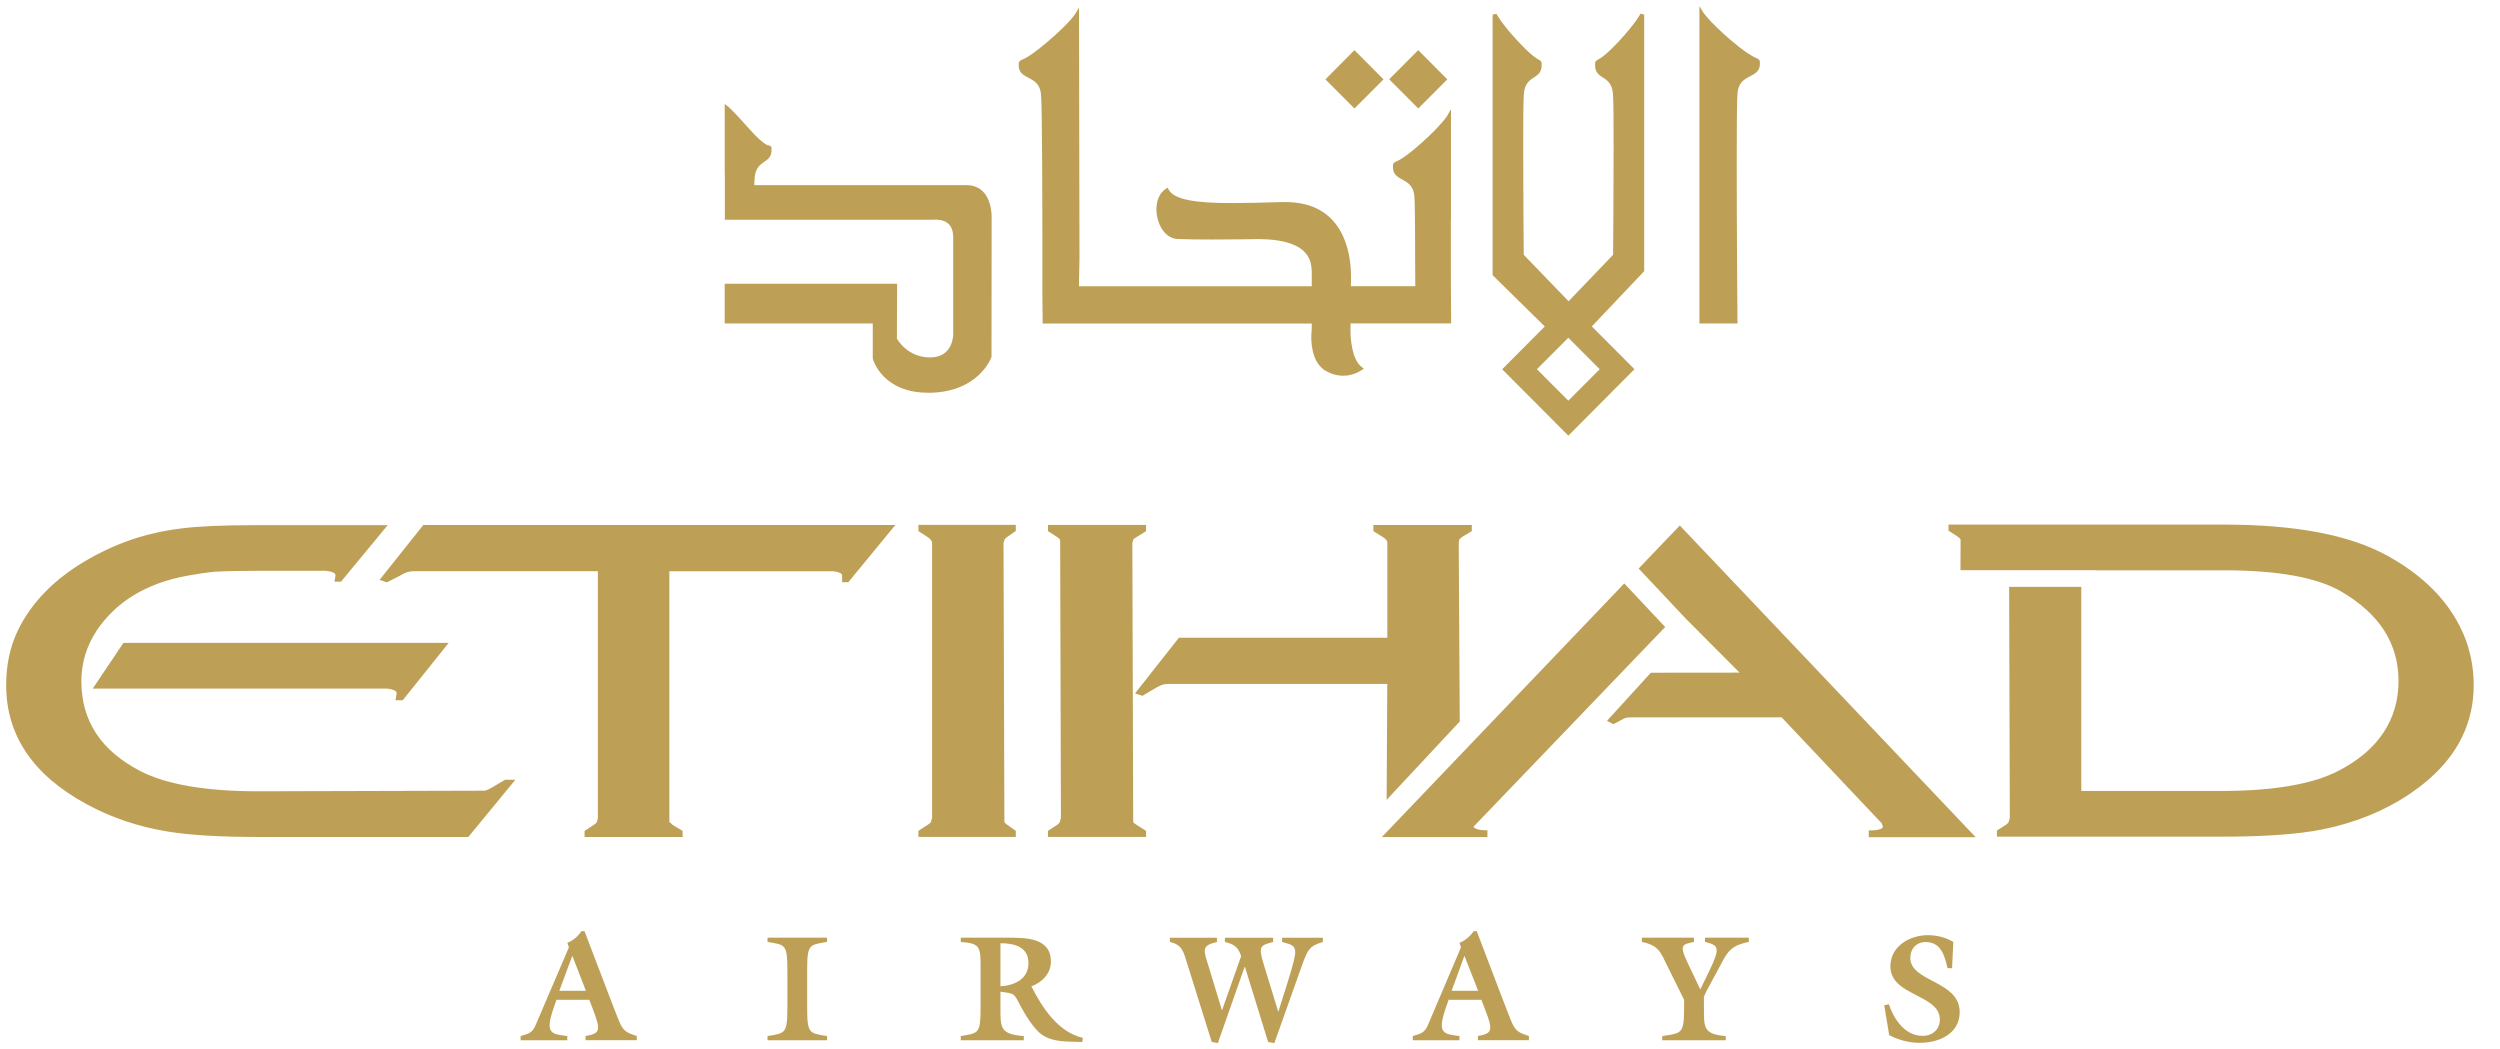 <?xml version="1.0" encoding="UTF-8"?> <svg xmlns="http://www.w3.org/2000/svg" width="81" height="34" viewBox="0 0 81 34" fill="none"><path d="M12.298 18.787L12.511 18.86L12.536 18.868L12.971 18.646C13.117 18.552 13.257 18.507 13.397 18.507H19.371V26.512L19.333 26.646C19.305 26.678 19.269 26.71 19.248 26.72L18.968 26.903L18.94 26.922V27.118H22.117V26.921L21.792 26.724L21.689 26.632C21.689 26.632 21.686 26.584 21.687 26.515V18.51H27C27.225 18.536 27.29 18.597 27.285 18.649V18.864H27.484L29.009 17.011H13.715L12.298 18.788V18.787ZM12.827 22.615L12.815 22.688H13.048L14.538 20.829H3.999L3.005 22.31H12.542C12.78 22.339 12.853 22.405 12.848 22.448V22.476L12.827 22.615ZM15.937 25.517C15.842 25.572 15.764 25.606 15.712 25.618L8.372 25.638C6.668 25.638 5.393 25.418 4.552 24.986C3.269 24.32 2.639 23.359 2.636 22.073C2.636 21.481 2.802 20.933 3.135 20.426C3.768 19.491 4.737 18.899 6.061 18.654C6.428 18.587 6.719 18.547 6.937 18.525C7.335 18.504 7.787 18.495 8.286 18.495H10.56C10.802 18.519 10.871 18.587 10.868 18.628V18.656L10.849 18.772L10.839 18.845H11.049L12.561 17.015H8.292C7.245 17.015 6.443 17.048 5.878 17.121C5.568 17.16 5.283 17.207 5.025 17.27C4.306 17.429 3.596 17.704 2.899 18.098C1.806 18.714 1.029 19.494 0.575 20.434C0.322 20.964 0.2 21.552 0.2 22.196C0.198 23.826 1.076 25.121 2.807 26.055C3.605 26.492 4.482 26.786 5.434 26.942C6.158 27.061 7.139 27.118 8.378 27.118H15.173L16.698 25.264H16.366L15.938 25.515L15.937 25.517ZM29.756 17.207L30.056 17.402C30.163 17.473 30.2 17.537 30.2 17.592V26.498L30.158 26.643C30.127 26.674 30.088 26.704 30.06 26.722L29.785 26.901L29.757 26.919V27.116H32.912V26.919L32.633 26.722C32.577 26.683 32.546 26.646 32.542 26.634L32.514 17.591L32.554 17.465L32.64 17.392L32.886 17.223L32.912 17.203V17.006H29.757V17.205L29.756 17.207ZM53.091 18.418L54.623 20.048L56.362 21.793L53.487 21.796L52.067 23.355L52.244 23.448L52.273 23.464L52.609 23.286C52.651 23.265 52.692 23.251 52.721 23.249C52.755 23.242 52.907 23.242 53.156 23.242H57.725L60.92 26.624C60.947 26.64 60.956 26.646 60.97 26.683L61.006 26.79C61.002 26.832 60.916 26.904 60.612 26.904H60.548V27.125H64.012L54.426 17.026L53.092 18.42L53.091 18.418ZM79.971 20.964L79.91 20.982L79.971 20.963C79.587 19.746 78.715 18.76 77.361 18.011C76.138 17.331 74.372 16.998 72.063 16.997H63.131V17.193L63.432 17.388C63.48 17.423 63.511 17.454 63.523 17.478L63.52 18.475H67.908V18.478H72.048C73.803 18.478 75.075 18.71 75.857 19.166C77.098 19.892 77.71 20.85 77.712 22.06C77.712 22.688 77.55 23.24 77.228 23.731C76.907 24.219 76.422 24.635 75.772 24.972C74.941 25.404 73.672 25.627 71.975 25.627H67.434V19.014H65.096L65.118 26.509L65.078 26.64C65.062 26.664 65.034 26.692 64.999 26.719L64.728 26.892L64.7 26.91V27.108H71.985C73.403 27.108 74.495 27.027 75.273 26.868C76.324 26.651 77.255 26.273 78.063 25.731C78.867 25.191 79.442 24.568 79.778 23.863C80.027 23.346 80.148 22.79 80.148 22.197C80.148 21.766 80.086 21.352 79.967 20.963M47.95 26.886C47.809 26.86 47.755 26.822 47.742 26.786L53.952 20.315L52.626 18.903L44.771 27.122H48.192V26.901H48.129C48.057 26.901 47.993 26.895 47.949 26.886M44.928 25.916L45.038 25.796L47.296 23.377L47.263 17.592L47.281 17.479L47.372 17.396L47.655 17.228L47.686 17.21V17.011H44.498V17.209L44.811 17.405C44.914 17.469 44.948 17.524 44.95 17.592V20.662H38.197L36.774 22.467L36.99 22.536L37.017 22.544L37.454 22.285C37.549 22.232 37.622 22.196 37.672 22.183C37.72 22.168 37.788 22.159 37.878 22.159H44.948L44.927 25.916H44.928ZM36.716 26.633L36.688 17.592L36.72 17.479C36.732 17.464 36.768 17.432 36.818 17.405L37.103 17.227L37.132 17.207V17.008H33.954V17.207L34.256 17.402C34.306 17.437 34.338 17.47 34.349 17.492L34.374 26.501L34.334 26.645C34.316 26.67 34.285 26.702 34.255 26.723L33.982 26.901L33.954 26.921V27.117H37.132V26.919L36.822 26.723C36.759 26.686 36.724 26.652 36.715 26.634M48.669 11.962L50.814 14.115L52.957 11.962L51.575 10.576L53.272 8.786V0.472L53.151 0.444C53.151 0.444 53.019 0.722 52.447 1.344C52.1 1.715 51.918 1.849 51.824 1.904C51.748 1.944 51.675 1.975 51.68 2.067C51.68 2.094 51.683 2.124 51.683 2.174C51.732 2.603 52.235 2.422 52.263 3.09C52.277 3.321 52.281 3.979 52.281 4.747C52.281 6.185 52.266 8.02 52.264 8.256L50.822 9.761L49.37 8.256C49.367 8.019 49.351 6.186 49.352 4.747C49.352 3.979 49.355 3.321 49.37 3.09C49.398 2.422 49.9 2.601 49.947 2.174C49.947 2.124 49.95 2.093 49.95 2.067C49.955 1.974 49.881 1.946 49.806 1.906C49.713 1.849 49.53 1.713 49.188 1.345C48.61 0.724 48.486 0.444 48.482 0.445L48.361 0.473V8.916L50.051 10.578L48.672 11.963L48.669 11.962ZM51.83 11.963L50.814 12.982L49.796 11.962L50.814 10.943L51.83 11.962V11.963ZM56.294 10.416C56.294 10.416 56.27 7.453 56.27 5.266C56.27 4.174 56.275 3.274 56.294 3.044C56.329 2.382 56.959 2.562 57.018 2.127C57.018 2.075 57.02 2.043 57.02 2.017C57.02 1.916 56.941 1.897 56.842 1.853C56.723 1.794 56.495 1.659 56.065 1.29C55.343 0.668 55.181 0.39 55.178 0.391L55.061 0.2V10.481H56.296V10.416H56.294ZM28.28 11.624C28.284 11.651 28.587 12.727 30.077 12.725C30.105 12.725 30.135 12.725 30.164 12.725C31.73 12.683 32.125 11.573 32.125 11.563L32.129 7.099C32.129 7.099 32.13 7.079 32.13 7.045C32.129 6.833 32.084 6.008 31.32 5.999H24.439L24.446 5.825C24.474 5.157 24.951 5.335 24.996 4.909C24.996 4.858 24.997 4.828 24.997 4.806C24.996 4.792 24.999 4.777 24.983 4.749C24.884 4.675 24.92 4.741 24.817 4.677C24.726 4.627 24.558 4.496 24.274 4.174C23.722 3.55 23.589 3.451 23.581 3.445L23.481 3.37V5.623H23.485V7.119H30.246C30.254 7.119 30.278 7.115 30.322 7.115C30.497 7.123 30.88 7.155 30.884 7.679V10.835C30.884 10.835 30.888 11.581 30.141 11.581C29.757 11.581 29.488 11.428 29.314 11.275C29.14 11.122 29.062 10.97 29.06 10.971L29.067 9.192H23.48V10.481H28.277V11.624H28.28ZM42.496 10.712C42.496 10.704 42.485 10.789 42.485 10.916C42.487 11.239 42.546 11.864 43.068 12.073C43.068 12.073 43.252 12.172 43.521 12.174C43.694 12.174 43.901 12.13 44.114 11.994L44.19 11.946L44.119 11.891C43.811 11.661 43.75 11.002 43.755 10.649C43.755 10.577 43.755 10.519 43.759 10.479H47.017L47.008 8.921V7.077H47.012V3.537L46.895 3.742C46.895 3.742 46.738 4.02 46.047 4.64C45.634 5.01 45.414 5.147 45.3 5.204C45.208 5.247 45.129 5.267 45.131 5.367C45.131 5.396 45.135 5.425 45.135 5.476C45.191 5.91 45.797 5.732 45.828 6.394C45.851 6.711 45.851 8.586 45.851 8.589L45.856 9.273H43.769C43.772 9.224 43.773 9.15 43.773 9.056C43.773 9.012 43.773 8.969 43.773 8.922C43.765 8.152 43.512 6.545 41.644 6.547C41.61 6.547 41.577 6.547 41.542 6.547C40.936 6.565 40.405 6.579 39.948 6.579C38.72 6.584 38.034 6.467 37.862 6.139L37.829 6.081L37.773 6.118C37.556 6.258 37.468 6.516 37.468 6.78C37.47 7.218 37.71 7.707 38.133 7.742C38.426 7.756 38.846 7.76 39.268 7.76C40.024 7.76 40.782 7.746 40.782 7.746C42.537 7.761 42.487 8.557 42.501 8.835V9.275H34.957L34.975 8.385L34.96 0.245L34.844 0.441C34.844 0.441 34.681 0.72 33.958 1.338C33.529 1.708 33.301 1.845 33.183 1.903C33.084 1.948 33.006 1.967 33.006 2.067C33.006 2.094 33.008 2.125 33.008 2.177C33.067 2.61 33.697 2.432 33.731 3.094C33.767 3.586 33.773 6.583 33.773 8.283C33.773 8.983 33.772 9.464 33.772 9.465L33.783 10.482H42.5V10.713L42.496 10.712ZM46.893 2.571L46.848 2.526L45.951 1.625L45.009 2.569L45.952 3.514L46.893 2.571ZM44.827 2.571L44.782 2.527L43.884 1.625L42.944 2.571L43.884 3.515L44.827 2.571Z" fill="#BE9F56"></path><path d="M18.03 32.395L17.943 32.642C17.651 33.487 17.849 33.502 18.381 33.568V33.704H16.868V33.568C17.13 33.486 17.242 33.475 17.353 33.216L18.433 30.693L18.382 30.546C18.572 30.477 18.73 30.332 18.843 30.168H18.937L19.848 32.552C20.164 33.351 20.129 33.408 20.631 33.566V33.702H18.973V33.566C19.449 33.484 19.476 33.392 19.21 32.7L19.093 32.393H18.03V32.395ZM18.983 32.101L18.543 30.967L18.122 32.101H18.983Z" fill="#BE9F56"></path><path d="M26.152 32.62C26.152 33.502 26.216 33.47 26.797 33.569V33.704H24.868V33.569C25.446 33.47 25.511 33.502 25.511 32.62V31.464C25.511 30.581 25.447 30.617 24.868 30.518V30.381H26.797V30.518C26.216 30.617 26.152 30.581 26.152 31.464V32.62Z" fill="#BE9F56"></path><path d="M31.771 31.318C31.771 30.662 31.74 30.564 31.129 30.52V30.381H32.645C33.243 30.381 34.049 30.381 34.049 31.157C34.049 31.545 33.761 31.829 33.416 31.958C33.78 32.671 34.282 33.437 35.085 33.627L35.066 33.761C34.631 33.74 34.13 33.785 33.75 33.518C33.502 33.343 33.22 32.884 33.074 32.609C32.847 32.17 32.879 32.197 32.415 32.13V32.622C32.415 33.287 32.387 33.509 33.171 33.569V33.705H31.129V33.569C31.708 33.47 31.771 33.504 31.771 32.622V31.319V31.318ZM32.415 31.957C32.868 31.925 33.322 31.73 33.322 31.201C33.322 30.672 32.853 30.561 32.415 30.561V31.957Z" fill="#BE9F56"></path><path d="M39.455 33.797L39.26 33.759L38.454 31.184C38.347 30.847 38.305 30.607 37.904 30.52V30.382H39.429V30.52C38.917 30.64 38.989 30.763 39.165 31.331L39.588 32.724H39.597L40.213 30.979C40.121 30.689 39.978 30.587 39.687 30.52V30.382H41.249V30.52C40.84 30.631 40.754 30.636 40.954 31.275L41.413 32.773H41.421L41.589 32.239C41.678 31.956 41.965 31.093 41.965 30.849C41.965 30.587 41.739 30.587 41.54 30.52V30.382H42.86V30.52C42.426 30.652 42.372 30.748 42.159 31.349L41.288 33.799L41.087 33.76L40.337 31.329H40.325L39.457 33.8L39.455 33.797Z" fill="#BE9F56"></path><path d="M46.935 32.395L46.848 32.642C46.558 33.487 46.758 33.502 47.287 33.568V33.704H45.773V33.568C46.036 33.486 46.147 33.475 46.263 33.216L47.336 30.693L47.287 30.546C47.477 30.477 47.633 30.332 47.752 30.168H47.845L48.755 32.552C49.07 33.351 49.036 33.408 49.537 33.566V33.702H47.884V33.566C48.353 33.484 48.384 33.392 48.114 32.7L47.998 32.393H46.935V32.395ZM47.892 32.101L47.447 30.967L47.033 32.101H47.893H47.892Z" fill="#BE9F56"></path><path d="M55.208 32.62C55.208 33.287 55.178 33.507 55.914 33.569V33.704H53.857V33.569C54.5 33.47 54.565 33.502 54.565 32.62V32.395L54.017 31.287C53.799 30.84 53.736 30.63 53.196 30.518V30.381H54.884V30.518C54.546 30.605 54.383 30.564 54.664 31.163L55.089 32.057L55.352 31.519C55.767 30.674 55.678 30.63 55.242 30.518V30.381H56.661V30.518C56.249 30.605 56.05 30.707 55.849 31.074L55.293 32.106L55.207 32.292V32.62H55.208Z" fill="#BE9F56"></path><path d="M63.245 31.37H63.1C63.007 30.966 62.89 30.522 62.389 30.522C62.092 30.522 61.893 30.743 61.893 31.032C61.893 31.825 63.494 31.768 63.494 32.791C63.494 33.495 62.823 33.788 62.202 33.788C61.853 33.788 61.51 33.696 61.21 33.538L61.049 32.57L61.2 32.54C61.361 33.02 61.718 33.562 62.292 33.562C62.616 33.562 62.851 33.351 62.851 33.032C62.851 32.209 61.248 32.276 61.248 31.311C61.248 30.662 61.868 30.299 62.462 30.299C62.758 30.299 63.041 30.372 63.288 30.519L63.247 31.372L63.245 31.37Z" fill="#BE9F56"></path></svg> 
